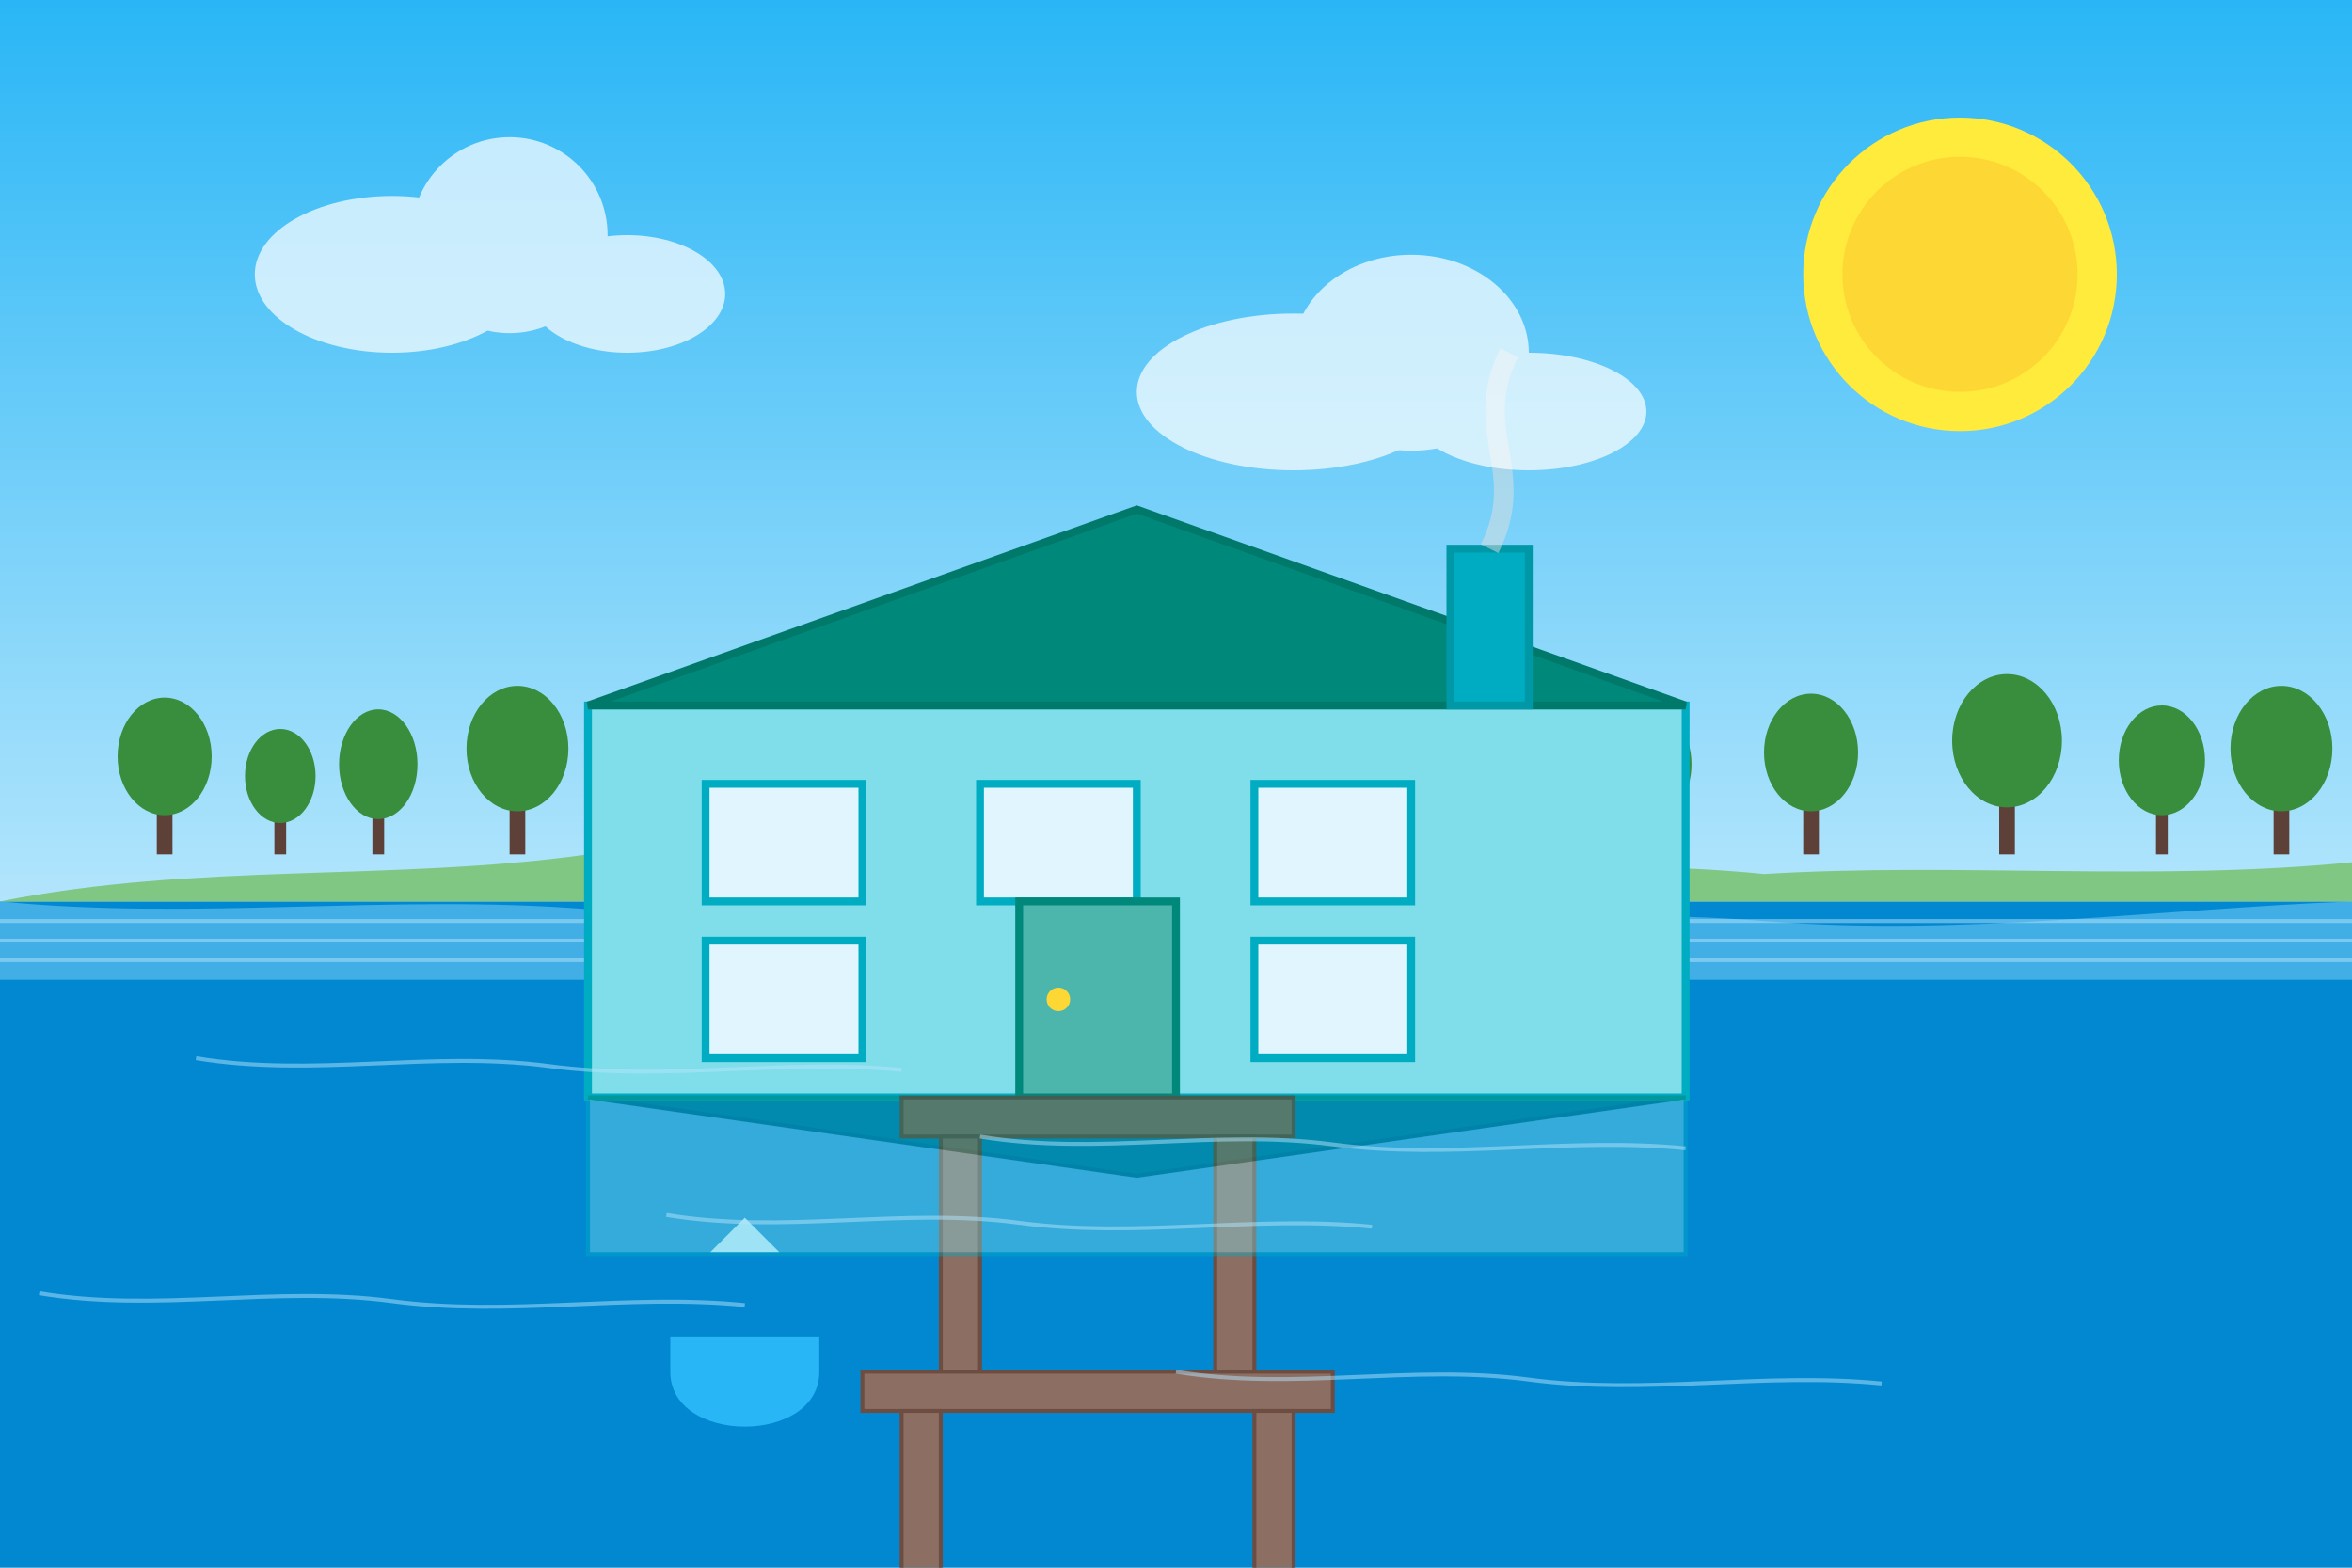<svg width="600" height="400" viewBox="0 0 600 400" xmlns="http://www.w3.org/2000/svg">
  <!-- Background -->
  <rect width="600" height="400" fill="#e8f5e9" />
  
  <!-- Sky gradient -->
  <defs>
    <linearGradient id="skyGradient" x1="0%" y1="0%" x2="0%" y2="100%">
      <stop offset="0%" style="stop-color:#29b6f6;stop-opacity:1" />
      <stop offset="100%" style="stop-color:#b3e5fc;stop-opacity:1" />
    </linearGradient>
  </defs>
  <rect width="600" height="230" fill="url(#skyGradient)" />
  
  <!-- Lake -->
  <rect x="0" y="230" width="600" height="170" fill="#0288d1" />
  <path d="M0,230 C50,235 100,228 150,232 C200,236 250,230 300,234 C350,238 400,231 450,235 C500,239 550,232 600,230 L600,250 L0,250 Z" fill="#81d4fa" opacity="0.5" />
  <path d="M0,235 L600,235" stroke="#b3e5fc" stroke-width="1" opacity="0.5" />
  <path d="M0,240 L600,240" stroke="#b3e5fc" stroke-width="1" opacity="0.5" />
  <path d="M0,245 L600,245" stroke="#b3e5fc" stroke-width="1" opacity="0.5" />
  
  <!-- Distance shore/hills -->
  <path d="M0,230 C50,220 100,225 150,218 C200,222 250,215 300,220 C350,225 400,218 450,223 C500,220 550,225 600,220 L600,230 L0,230 Z" fill="#81c784" />
  
  <!-- Distant trees on shore -->
  <g transform="translate(0, 218)">
    <rect x="40" y="-20" width="4" height="20" fill="#5d4037" />
    <ellipse cx="42" cy="-25" rx="12" ry="15" fill="#388e3c" />
    
    <rect x="70" y="-15" width="3" height="15" fill="#5d4037" />
    <ellipse cx="71.5" cy="-20" rx="9" ry="12" fill="#388e3c" />
    
    <rect x="95" y="-18" width="3" height="18" fill="#5d4037" />
    <ellipse cx="96.5" cy="-23" rx="10" ry="14" fill="#388e3c" />
    
    <rect x="130" y="-22" width="4" height="22" fill="#5d4037" />
    <ellipse cx="132" cy="-27" rx="13" ry="16" fill="#388e3c" />
    
    <rect x="170" y="-17" width="3" height="17" fill="#5d4037" />
    <ellipse cx="171.5" cy="-22" rx="10" ry="13" fill="#388e3c" />
    
    <rect x="210" y="-25" width="4" height="25" fill="#5d4037" />
    <ellipse cx="212" cy="-30" rx="15" ry="18" fill="#388e3c" />
    
    <rect x="260" y="-19" width="3" height="19" fill="#5d4037" />
    <ellipse cx="261.5" cy="-24" rx="11" ry="14" fill="#388e3c" />
    
    <rect x="290" y="-16" width="3" height="16" fill="#5d4037" />
    <ellipse cx="291.5" cy="-21" rx="9" ry="12" fill="#388e3c" />
    
    <rect x="320" y="-23" width="4" height="23" fill="#5d4037" />
    <ellipse cx="322" cy="-28" rx="13" ry="16" fill="#388e3c" />
    
    <rect x="380" y="-20" width="4" height="20" fill="#5d4037" />
    <ellipse cx="382" cy="-25" rx="12" ry="15" fill="#388e3c" />
    
    <rect x="420" y="-18" width="3" height="18" fill="#5d4037" />
    <ellipse cx="421.5" cy="-23" rx="10" ry="14" fill="#388e3c" />
    
    <rect x="460" y="-21" width="4" height="21" fill="#5d4037" />
    <ellipse cx="462" cy="-26" rx="12" ry="15" fill="#388e3c" />
    
    <rect x="510" y="-24" width="4" height="24" fill="#5d4037" />
    <ellipse cx="512" cy="-29" rx="14" ry="17" fill="#388e3c" />
    
    <rect x="550" y="-19" width="3" height="19" fill="#5d4037" />
    <ellipse cx="551.5" cy="-24" rx="11" ry="14" fill="#388e3c" />
    
    <rect x="580" y="-22" width="4" height="22" fill="#5d4037" />
    <ellipse cx="582" cy="-27" rx="13" ry="16" fill="#388e3c" />
  </g>
  
  <!-- Lakeside House -->
  <g transform="translate(150, 180)">
    <!-- Main house structure -->
    <rect x="0" y="0" width="280" height="100" fill="#80deea" stroke="#00acc1" stroke-width="2" />
    
    <!-- Roof -->
    <polygon points="0,0 140,-50 280,0" fill="#00897b" stroke="#00796b" stroke-width="2" />
    
    <!-- Windows -->
    <rect x="30" y="20" width="40" height="30" fill="#e1f5fe" stroke="#00acc1" stroke-width="2" />
    <rect x="100" y="20" width="40" height="30" fill="#e1f5fe" stroke="#00acc1" stroke-width="2" />
    <rect x="170" y="20" width="40" height="30" fill="#e1f5fe" stroke="#00acc1" stroke-width="2" />
    <rect x="30" y="60" width="40" height="30" fill="#e1f5fe" stroke="#00acc1" stroke-width="2" />
    <rect x="170" y="60" width="40" height="30" fill="#e1f5fe" stroke="#00acc1" stroke-width="2" />
    
    <!-- Door -->
    <rect x="110" y="50" width="40" height="50" fill="#4db6ac" stroke="#00897b" stroke-width="2" />
    <circle cx="120" cy="75" r="3" fill="#fdd835" />
    
    <!-- Chimney -->
    <rect x="220" y="-40" width="20" height="40" fill="#00acc1" stroke="#0097a7" stroke-width="2" />
    
    <!-- Smoke from chimney -->
    <path d="M230,-40 C240,-60 225,-70 235,-90" stroke="#e0e0e0" stroke-width="5" fill="none" opacity="0.5" />
    
    <!-- Wooden pier/dock -->
    <rect x="80" y="100" width="100" height="10" fill="#8d6e63" stroke="#6d4c41" stroke-width="1" />
    <rect x="90" y="110" width="10" height="60" fill="#8d6e63" stroke="#6d4c41" stroke-width="1" />
    <rect x="160" y="110" width="10" height="60" fill="#8d6e63" stroke="#6d4c41" stroke-width="1" />
    <rect x="70" y="170" width="120" height="10" fill="#8d6e63" stroke="#6d4c41" stroke-width="1" />
    <rect x="80" y="180" width="10" height="50" fill="#8d6e63" stroke="#6d4c41" stroke-width="1" />
    <rect x="170" y="180" width="10" height="50" fill="#8d6e63" stroke="#6d4c41" stroke-width="1" />
    
    <!-- Boat next to pier -->
    <path d="M20,170 C20,190 60,190 60,170 L60,160 L20,160 Z" fill="#29b6f6" stroke="#0288d1" stroke-width="2" />
    <path d="M30,160 L30,150 L50,150 L50,160" stroke="#0288d1" stroke-width="2" fill="none" />
    <line x1="40" y1="150" x2="40" y2="130" stroke="#0288d1" stroke-width="1" />
    <polygon points="40,130 50,140 30,140" fill="#b3e5fc" stroke="#0288d1" stroke-width="1" />
  </g>
  
  <!-- Sun -->
  <circle cx="500" cy="70" r="40" fill="#ffeb3b" />
  <circle cx="500" cy="70" r="30" fill="#fdd835" />
  
  <!-- Clouds -->
  <g opacity="0.7">
    <ellipse cx="100" cy="70" rx="35" ry="20" fill="white" />
    <ellipse cx="130" cy="60" rx="25" ry="25" fill="white" />
    <ellipse cx="160" cy="75" rx="25" ry="15" fill="white" />
    
    <ellipse cx="330" cy="100" rx="40" ry="20" fill="white" />
    <ellipse cx="360" cy="90" rx="30" ry="25" fill="white" />
    <ellipse cx="390" cy="105" rx="30" ry="15" fill="white" />
  </g>
  
  <!-- Water reflections of house (simplified) -->
  <g transform="translate(150, 280)" opacity="0.4">
    <rect x="0" y="0" width="280" height="40" fill="#80deea" stroke="#00acc1" stroke-width="1" />
    <polygon points="0,0 140,20 280,0" fill="#00897b" stroke="#00796b" stroke-width="1" />
  </g>
  
  <!-- Ripples in water -->
  <path d="M50,270 C80,275 110,268 140,272 C170,276 200,270 230,273" stroke="#b3e5fc" stroke-width="1" stroke-opacity="0.5" fill="none" />
  <path d="M250,290 C280,295 310,288 340,292 C370,296 400,290 430,293" stroke="#b3e5fc" stroke-width="1" stroke-opacity="0.5" fill="none" />
  <path d="M170,310 C200,315 230,308 260,312 C290,316 320,310 350,313" stroke="#b3e5fc" stroke-width="1" stroke-opacity="0.5" fill="none" />
  <path d="M10,330 C40,335 70,328 100,332 C130,336 160,330 190,333" stroke="#b3e5fc" stroke-width="1" stroke-opacity="0.5" fill="none" />
  <path d="M300,350 C330,355 360,348 390,352 C420,356 450,350 480,353" stroke="#b3e5fc" stroke-width="1" stroke-opacity="0.5" fill="none" />
</svg>